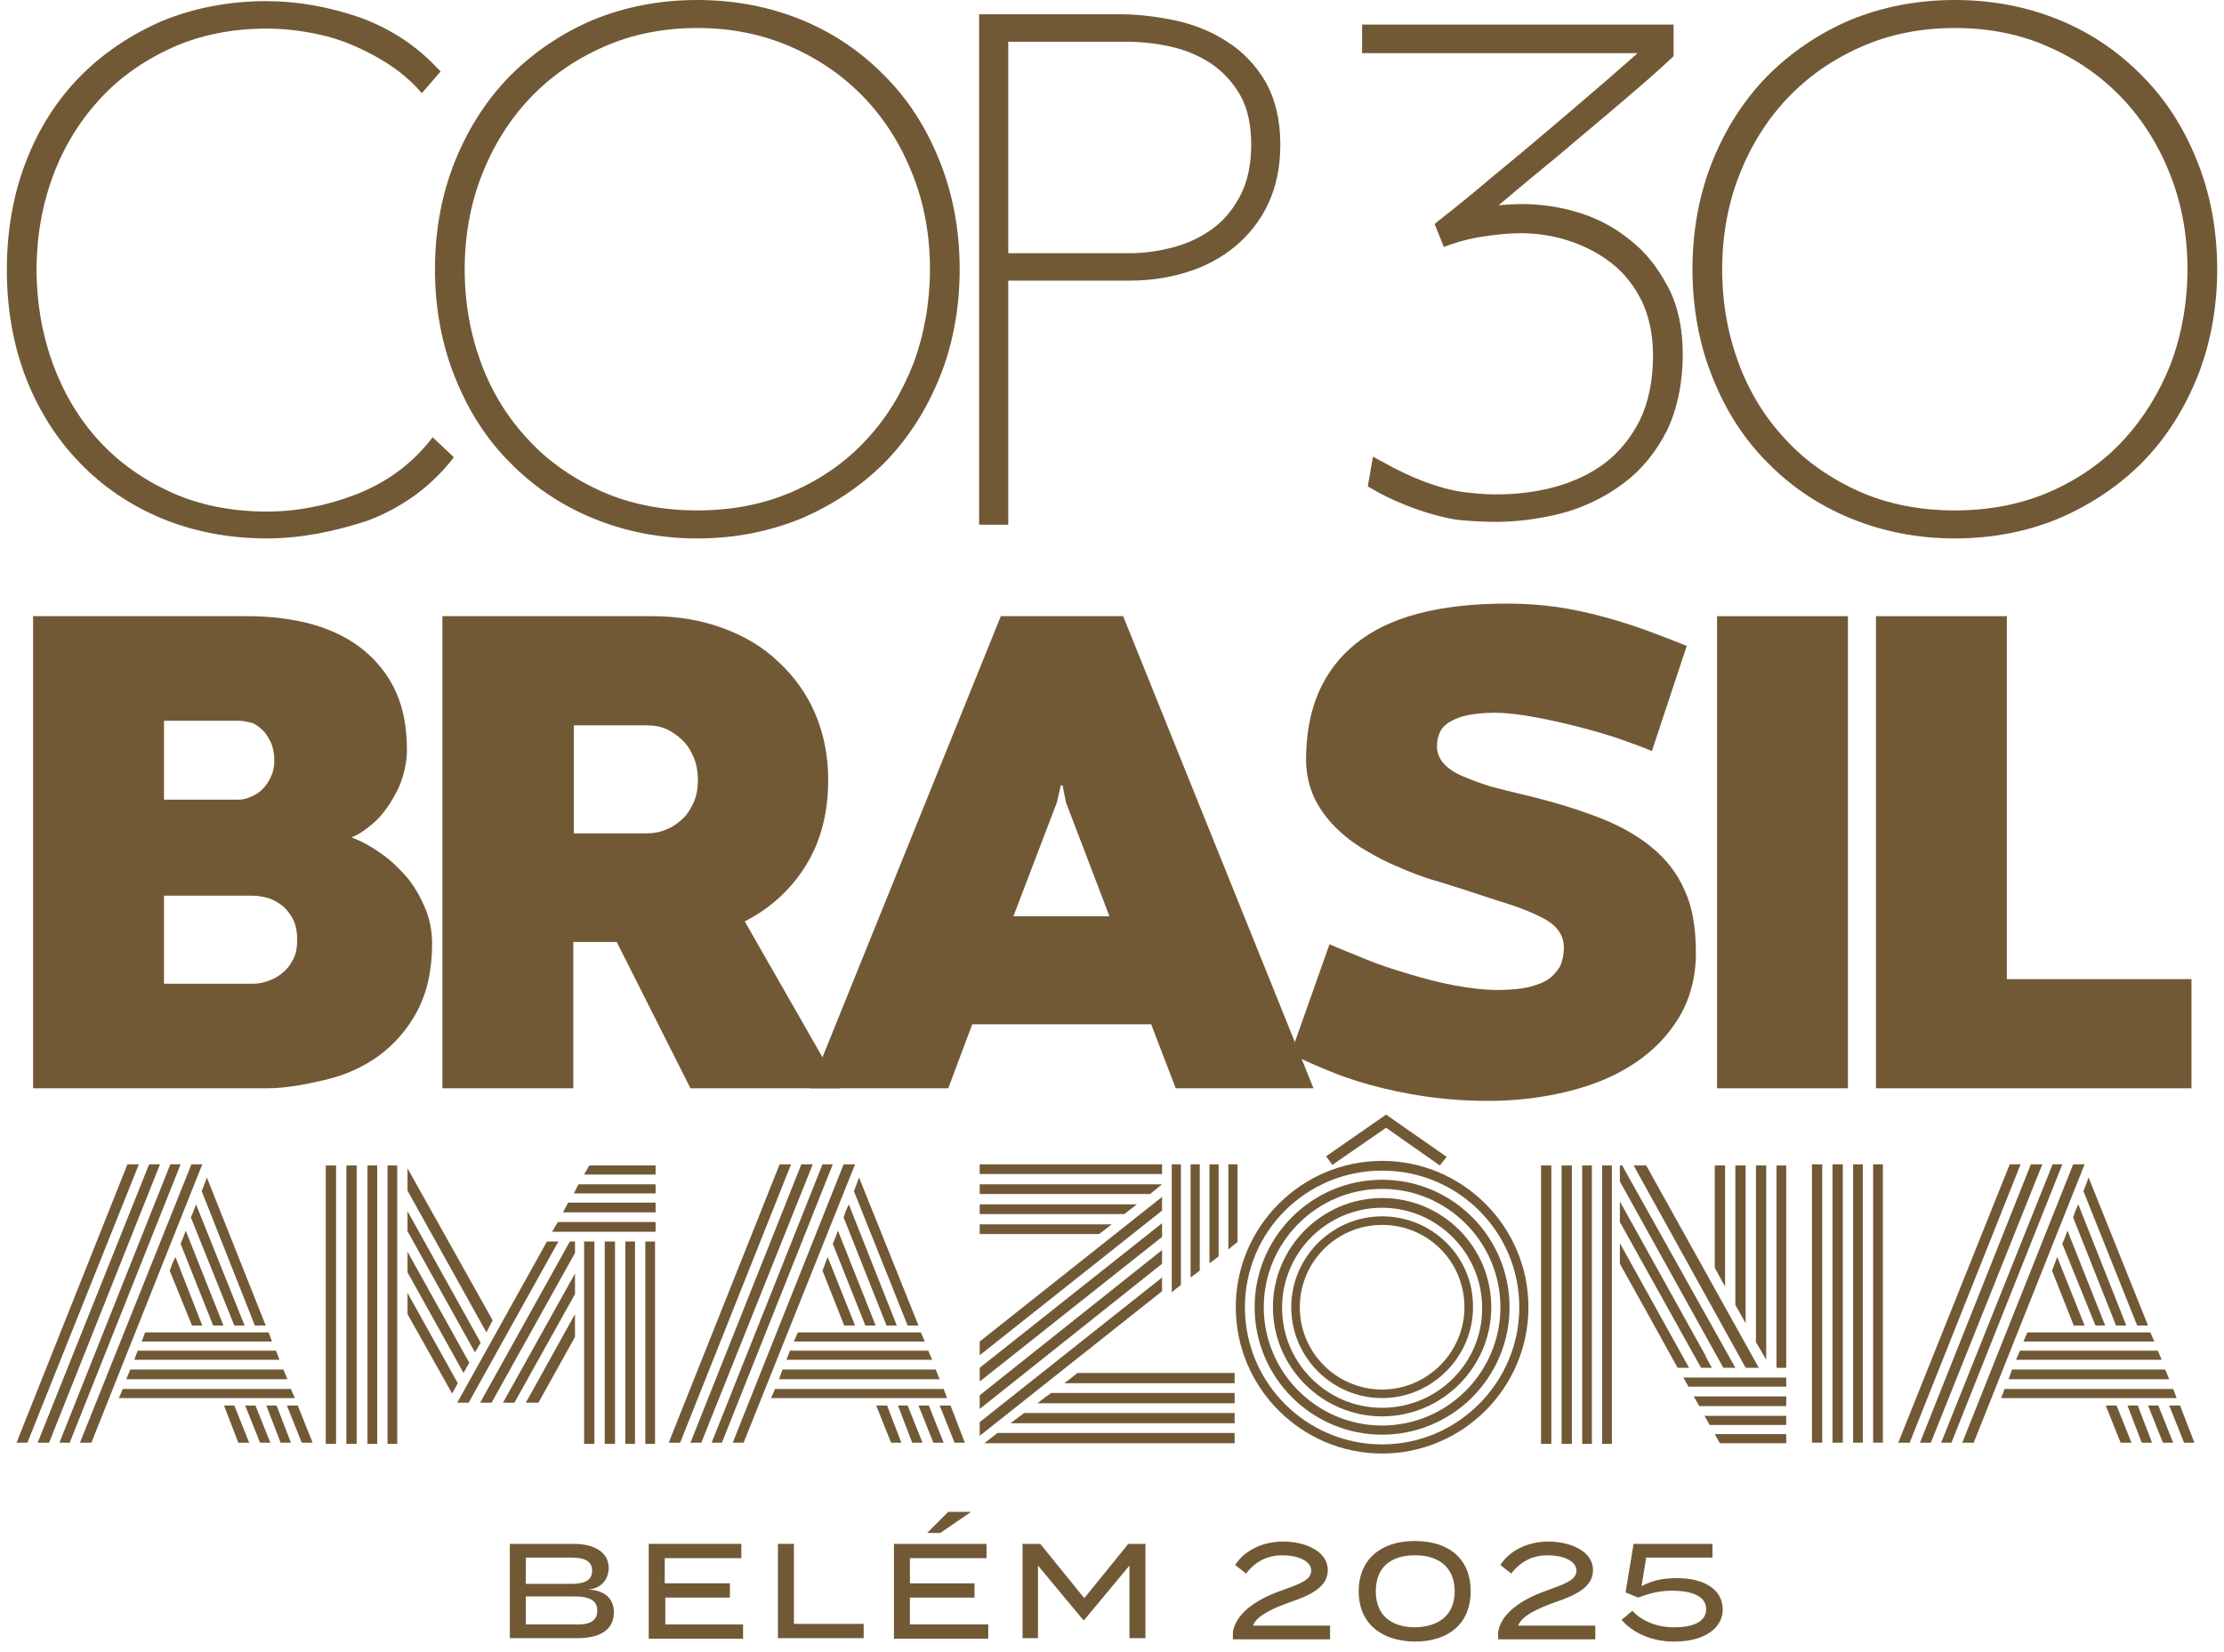 <svg xmlns="http://www.w3.org/2000/svg" width="206" height="153" viewBox="0 0 206 153" fill="none"><path d="M24.723 49.872C21.175 49.872 17.946 49.237 14.981 48.019C12.069 46.801 9.475 45.054 7.357 42.831C5.239 40.66 3.545 37.96 2.38 34.942C1.215 31.924 0.633 28.536 0.633 24.989C0.633 21.442 1.215 18.053 2.38 15.036C3.545 11.965 5.239 9.318 7.357 7.147C9.475 4.976 12.069 3.229 14.981 1.958C17.946 0.741 21.175 0.105 24.67 0.105C27.582 0.105 30.441 0.635 33.247 1.588C36.053 2.594 38.435 4.129 40.395 6.194L40.818 6.617L39.071 8.629L38.594 8.1C37.747 7.2 36.741 6.406 35.629 5.717C34.518 5.029 33.353 4.447 32.135 3.97C30.917 3.494 29.647 3.176 28.376 2.964C27.105 2.753 25.888 2.647 24.723 2.647C21.546 2.647 18.581 3.229 15.987 4.394C13.393 5.559 11.116 7.147 9.263 9.159C7.41 11.171 5.927 13.553 4.921 16.253C3.915 18.953 3.386 21.918 3.386 24.989C3.386 28.059 3.915 31.024 4.921 33.777C5.927 36.477 7.357 38.86 9.21 40.872C11.063 42.884 13.34 44.472 15.934 45.637C18.528 46.801 21.493 47.384 24.723 47.384C27.476 47.384 30.229 46.854 32.982 45.795C35.682 44.737 37.906 43.148 39.653 41.031L40.077 40.501L42.036 42.354L41.665 42.831C39.653 45.266 37.112 47.066 34.041 48.231C30.97 49.237 27.846 49.872 24.723 49.872Z" fill="#725936"></path><path d="M39.864 41.084C38.117 43.255 35.787 44.896 33.087 45.955C30.334 47.014 27.528 47.596 24.721 47.596C21.439 47.596 18.474 47.014 15.827 45.849C13.18 44.684 10.903 43.043 8.997 41.031C7.091 39.019 5.661 36.584 4.602 33.831C3.596 31.078 3.067 28.113 3.067 24.936C3.067 21.812 3.596 18.795 4.655 16.042C5.714 13.289 7.197 10.906 9.05 8.841C10.956 6.83 13.232 5.188 15.88 4.024C18.527 2.859 21.492 2.276 24.721 2.276C25.886 2.276 27.157 2.382 28.428 2.594C29.698 2.806 30.969 3.177 32.24 3.6C33.51 4.077 34.675 4.659 35.84 5.347C36.952 6.035 37.958 6.883 38.858 7.783L39.123 8.047L40.446 6.512L40.234 6.3C38.328 4.288 35.946 2.753 33.193 1.747C30.44 0.741 27.634 0.265 24.721 0.265C21.28 0.265 18.05 0.9 15.139 2.118C12.226 3.335 9.685 5.082 7.62 7.2C5.503 9.371 3.861 11.965 2.696 14.983C1.532 18.001 0.949 21.283 0.949 24.83C0.949 28.378 1.532 31.66 2.696 34.678C3.861 37.696 5.503 40.29 7.62 42.46C9.738 44.631 12.226 46.325 15.139 47.543C17.997 48.761 21.28 49.396 24.721 49.396C27.792 49.396 30.916 48.814 33.881 47.649C36.899 46.484 39.387 44.684 41.399 42.302L41.611 42.037L40.076 40.819L39.864 41.084Z" fill="#725936"></path><path d="M64.591 49.873C61.149 49.873 57.92 49.237 54.955 48.02C51.99 46.802 49.396 45.055 47.225 42.831C45.054 40.66 43.36 38.013 42.142 34.943C40.924 31.925 40.289 28.536 40.289 24.936C40.289 21.336 40.924 17.948 42.142 14.93C43.36 11.912 45.054 9.265 47.225 7.041C49.396 4.871 51.937 3.124 54.902 1.853C57.867 0.635 61.096 0 64.591 0C68.085 0 71.315 0.635 74.28 1.853C77.245 3.071 79.786 4.818 81.957 7.041C84.127 9.212 85.822 11.859 87.04 14.93C88.257 17.948 88.892 21.336 88.892 24.936C88.892 28.536 88.257 31.925 87.04 34.943C85.822 37.96 84.127 40.608 81.957 42.831C79.786 45.002 77.192 46.749 74.227 48.02C71.262 49.237 68.032 49.873 64.591 49.873ZM64.591 2.594C61.467 2.594 58.502 3.177 55.908 4.341C53.261 5.506 50.984 7.094 49.078 9.106C47.172 11.118 45.689 13.501 44.63 16.201C43.572 18.901 43.042 21.866 43.042 24.936C43.042 28.06 43.572 30.972 44.578 33.672C45.584 36.372 47.066 38.754 48.972 40.766C50.825 42.778 53.155 44.366 55.749 45.531C58.396 46.696 61.361 47.278 64.591 47.278C67.82 47.278 70.785 46.696 73.433 45.531C76.08 44.366 78.356 42.778 80.21 40.766C82.116 38.754 83.545 36.372 84.604 33.672C85.61 30.972 86.139 28.007 86.139 24.936C86.139 21.813 85.61 18.901 84.551 16.201C83.492 13.501 82.01 11.118 80.104 9.106C78.198 7.094 75.921 5.506 73.274 4.341C70.626 3.177 67.715 2.594 64.591 2.594Z" fill="#725936"></path><path d="M81.744 7.253C79.626 5.082 77.085 3.388 74.173 2.17C71.261 0.953 68.031 0.317 64.59 0.317C61.148 0.317 57.919 0.953 55.007 2.17C52.094 3.388 49.553 5.135 47.435 7.253C45.318 9.424 43.623 12.018 42.459 15.036C41.241 18.053 40.605 21.336 40.605 24.936C40.605 28.536 41.188 31.819 42.406 34.836C43.623 37.801 45.265 40.448 47.382 42.619C49.5 44.79 52.042 46.484 55.007 47.702C57.919 48.919 61.148 49.555 64.537 49.555C67.925 49.555 71.155 48.919 74.067 47.702C76.979 46.484 79.573 44.737 81.691 42.619C83.808 40.448 85.503 37.854 86.721 34.836C87.938 31.872 88.521 28.536 88.521 24.936C88.521 21.389 87.938 18.053 86.721 15.036C85.556 12.071 83.862 9.424 81.744 7.253ZM64.59 47.596C61.307 47.596 58.289 47.013 55.642 45.849C52.995 44.684 50.665 43.043 48.759 41.031C46.853 39.019 45.37 36.584 44.312 33.83C43.253 31.077 42.723 28.113 42.723 24.936C42.723 21.812 43.253 18.795 44.312 16.041C45.37 13.289 46.906 10.906 48.812 8.841C50.718 6.829 53.047 5.188 55.748 4.023C58.395 2.859 61.413 2.276 64.59 2.276C67.766 2.276 70.731 2.859 73.431 4.023C76.079 5.188 78.461 6.829 80.367 8.841C82.273 10.853 83.808 13.289 84.867 16.041C85.926 18.795 86.456 21.759 86.456 24.936C86.456 28.06 85.926 31.077 84.867 33.83C83.808 36.584 82.326 38.966 80.42 41.031C78.514 43.043 76.184 44.684 73.537 45.849C70.89 47.013 67.872 47.596 64.59 47.596Z" fill="#725936"></path><path d="M181.067 49.873C177.626 49.873 174.396 49.237 171.431 48.02C168.466 46.802 165.872 45.055 163.701 42.831C161.531 40.66 159.836 38.013 158.619 34.943C157.401 31.925 156.766 28.536 156.766 24.936C156.766 21.336 157.401 17.948 158.619 14.93C159.836 11.912 161.531 9.265 163.701 7.041C165.872 4.871 168.414 3.124 171.378 1.853C174.343 0.635 177.573 0 181.067 0C184.562 0 187.791 0.635 190.756 1.853C193.721 3.071 196.263 4.818 198.433 7.041C200.604 9.212 202.298 11.859 203.516 14.93C204.734 17.948 205.369 21.336 205.369 24.936C205.369 28.536 204.734 31.925 203.516 34.943C202.298 37.96 200.604 40.608 198.433 42.831C196.263 45.002 193.668 46.749 190.703 48.02C187.791 49.237 184.509 49.873 181.067 49.873ZM181.067 2.594C177.944 2.594 174.979 3.177 172.384 4.341C169.737 5.506 167.46 7.094 165.554 9.106C163.648 11.118 162.166 13.501 161.107 16.201C160.048 18.901 159.519 21.866 159.519 24.936C159.519 28.06 160.048 30.972 161.054 33.672C162.06 36.372 163.543 38.754 165.449 40.766C167.302 42.778 169.631 44.366 172.226 45.531C174.873 46.696 177.838 47.278 181.067 47.278C184.297 47.278 187.262 46.696 189.909 45.531C192.556 44.366 194.833 42.778 196.686 40.766C198.539 38.754 200.022 36.372 201.081 33.672C202.086 30.972 202.616 28.007 202.616 24.936C202.616 21.813 202.087 18.901 201.028 16.201C199.969 13.501 198.486 11.118 196.58 9.106C194.674 7.094 192.398 5.506 189.75 4.341C187.156 3.177 184.244 2.594 181.067 2.594Z" fill="#725936"></path><path d="M198.222 7.253C196.104 5.082 193.563 3.388 190.651 2.17C187.739 0.953 184.509 0.317 181.068 0.317C177.626 0.317 174.397 0.953 171.485 2.17C168.573 3.388 166.031 5.135 163.914 7.253C161.796 9.424 160.102 12.018 158.937 15.036C157.719 18 157.137 21.336 157.137 24.936C157.137 28.536 157.719 31.819 158.937 34.836C160.155 37.801 161.796 40.448 163.914 42.619C166.031 44.79 168.573 46.484 171.538 47.702C174.45 48.919 177.679 49.555 181.068 49.555C184.456 49.555 187.686 48.919 190.598 47.702C193.51 46.484 196.104 44.737 198.222 42.619C200.34 40.448 202.034 37.854 203.252 34.836C204.47 31.872 205.052 28.536 205.052 24.936C205.052 21.389 204.47 18.053 203.252 15.036C202.034 12.071 200.34 9.424 198.222 7.253ZM181.068 47.596C177.785 47.596 174.767 47.013 172.12 45.849C169.473 44.684 167.143 43.043 165.237 41.031C163.331 39.019 161.849 36.584 160.79 33.83C159.731 31.077 159.202 28.113 159.202 24.936C159.202 21.812 159.731 18.795 160.79 16.041C161.849 13.289 163.384 10.906 165.29 8.841C167.196 6.829 169.526 5.188 172.226 4.023C174.873 2.859 177.891 2.276 181.068 2.276C184.245 2.276 187.209 2.859 189.91 4.023C192.557 5.188 194.939 6.829 196.845 8.841C198.751 10.853 200.287 13.289 201.346 16.041C202.405 18.795 202.934 21.759 202.934 24.936C202.934 28.06 202.405 31.077 201.346 33.83C200.287 36.584 198.804 38.966 196.898 41.031C194.992 43.043 192.663 44.684 190.016 45.849C187.368 47.013 184.35 47.596 181.068 47.596Z" fill="#725936"></path><path d="M90.691 48.549V1.323H103.769C105.463 1.323 107.157 1.535 108.904 1.906C110.652 2.276 112.293 2.964 113.67 3.865C115.099 4.765 116.317 6.035 117.217 7.571C118.117 9.159 118.593 11.118 118.593 13.394C118.593 15.406 118.223 17.259 117.482 18.847C116.74 20.436 115.681 21.759 114.411 22.818C113.14 23.877 111.658 24.671 109.963 25.201C108.269 25.73 106.469 25.995 104.616 25.995H93.392V48.602H90.691V48.549ZM104.669 23.453C106.045 23.453 107.422 23.242 108.799 22.871C110.122 22.5 111.34 21.918 112.399 21.124C113.458 20.33 114.305 19.271 114.94 18C115.576 16.73 115.893 15.194 115.893 13.394C115.893 11.594 115.576 10.059 114.887 8.841C114.199 7.623 113.299 6.671 112.24 5.929C111.128 5.188 109.91 4.659 108.534 4.341C107.157 4.023 105.728 3.865 104.351 3.865H93.392V23.453H104.669Z" fill="#725936"></path><path d="M113.512 4.076C112.135 3.176 110.547 2.541 108.852 2.17C107.158 1.8 105.464 1.588 103.77 1.588H90.957V48.178H93.022V25.677H104.564C106.417 25.677 108.164 25.412 109.805 24.883C111.447 24.354 112.929 23.559 114.147 22.553C115.365 21.547 116.371 20.224 117.112 18.689C117.853 17.153 118.224 15.353 118.224 13.394C118.224 11.118 117.747 9.212 116.9 7.729C116.106 6.194 114.941 4.976 113.512 4.076ZM116.265 13.394C116.265 15.247 115.947 16.835 115.259 18.159C114.57 19.483 113.723 20.542 112.612 21.389C111.553 22.236 110.282 22.818 108.905 23.189C107.529 23.559 106.099 23.771 104.723 23.771H93.128V3.547H104.405C105.782 3.547 107.211 3.706 108.641 4.076C110.07 4.394 111.341 4.976 112.453 5.717C113.565 6.459 114.518 7.465 115.206 8.735C115.894 9.9 116.265 11.488 116.265 13.394Z" fill="#725936"></path><path d="M138.553 48.337C137.547 48.337 136.435 48.284 135.271 48.178C134 48.072 130.294 47.172 127.064 45.266L126.694 45.054L127.17 42.301L127.964 42.725C130.77 44.313 133.312 45.266 135.588 45.584C136.541 45.69 137.494 45.796 138.5 45.796C140.406 45.796 142.259 45.584 144.007 45.107C145.754 44.631 147.342 43.89 148.666 42.884C149.989 41.878 151.101 40.501 151.895 38.913C152.689 37.272 153.113 35.26 153.113 32.931C153.113 30.972 152.742 29.277 152.054 27.848C151.366 26.471 150.413 25.254 149.248 24.354C148.083 23.454 146.76 22.765 145.277 22.289C143.795 21.812 142.312 21.601 140.83 21.601C139.877 21.601 138.818 21.706 137.653 21.865C136.488 22.024 135.376 22.289 134.318 22.66L133.735 22.871L132.888 20.754L133.259 20.436C134.688 19.324 136.329 18 138.13 16.465C139.93 14.983 141.783 13.447 143.583 11.912C145.383 10.377 147.13 8.894 148.719 7.518C149.83 6.565 150.836 5.665 151.684 4.924H126.164V2.276H155.019V5.188L154.807 5.4C153.748 6.406 152.478 7.518 151.048 8.735C149.619 9.953 148.083 11.277 146.548 12.547C145.065 13.818 143.477 15.142 141.783 16.518C140.777 17.365 139.771 18.212 138.818 19.006H138.871C139.559 18.953 140.247 18.901 140.936 18.901C142.736 18.901 144.536 19.165 146.23 19.695C147.977 20.224 149.566 21.071 150.995 22.236C152.425 23.348 153.59 24.83 154.49 26.577C155.39 28.324 155.866 30.389 155.866 32.772C155.866 35.525 155.337 37.96 154.384 39.919C153.378 41.878 152.054 43.519 150.413 44.737C148.825 45.955 146.919 46.907 144.854 47.49C142.842 48.019 140.724 48.337 138.553 48.337Z" fill="#725936"></path><path d="M150.892 22.501C149.515 21.389 147.98 20.595 146.232 20.065C144.538 19.536 142.738 19.271 140.991 19.271C140.356 19.271 139.667 19.324 138.979 19.377C138.608 19.43 138.185 19.483 137.814 19.536C139.032 18.53 140.356 17.471 141.679 16.359C143.373 14.93 144.909 13.659 146.444 12.389C147.98 11.065 149.462 9.794 150.945 8.577C152.374 7.359 153.645 6.194 154.704 5.241L154.809 5.135V2.541H126.59V4.5H152.639C151.686 5.4 150.468 6.459 149.091 7.677C147.45 9.106 145.703 10.588 143.956 12.071C142.156 13.606 140.303 15.142 138.502 16.624C136.702 18.106 135.061 19.43 133.631 20.595L133.42 20.753L134.108 22.395L134.426 22.289C135.538 21.918 136.649 21.654 137.814 21.442C138.979 21.283 140.091 21.177 141.044 21.177C142.579 21.177 144.062 21.389 145.597 21.865C147.08 22.342 148.456 23.03 149.621 23.983C150.786 24.936 151.792 26.154 152.533 27.583C153.274 29.013 153.645 30.76 153.645 32.772C153.645 35.154 153.221 37.219 152.374 38.913C151.527 40.607 150.415 41.984 149.039 42.99C147.662 44.048 146.021 44.79 144.273 45.266C142.473 45.743 140.567 45.955 138.661 45.955C137.655 45.955 136.649 45.901 135.696 45.743C133.367 45.425 130.772 44.472 127.966 42.831L127.543 42.619L127.172 44.737L127.384 44.843C130.561 46.749 134.214 47.596 135.485 47.702C136.649 47.807 137.708 47.86 138.714 47.86C140.832 47.86 142.95 47.596 145.015 47.013C147.08 46.431 148.88 45.531 150.468 44.313C152.056 43.096 153.38 41.507 154.333 39.601C155.286 37.695 155.815 35.313 155.815 32.613C155.815 30.336 155.392 28.271 154.492 26.577C153.433 25.042 152.268 23.612 150.892 22.501Z" fill="#725936"></path><path d="M24.721 100.804H3.066V57.073H22.868C25.145 57.073 27.209 57.338 29.062 57.867C30.863 58.397 32.451 59.191 33.721 60.25C34.992 61.309 35.998 62.579 36.687 64.115C37.375 65.65 37.692 67.45 37.692 69.462C37.692 70.362 37.534 71.209 37.269 72.056C37.004 72.903 36.581 73.697 36.104 74.439C35.628 75.18 35.098 75.815 34.463 76.345C33.828 76.874 33.245 77.298 32.557 77.562C33.563 77.933 34.463 78.462 35.363 79.098C36.263 79.733 37.057 80.527 37.745 81.321C38.434 82.168 38.963 83.121 39.387 84.127C39.81 85.133 40.022 86.245 40.022 87.41C40.022 89.898 39.545 91.963 38.645 93.657C37.745 95.351 36.528 96.728 35.098 97.787C33.616 98.846 31.974 99.587 30.174 100.01C28.374 100.434 26.521 100.804 24.721 100.804ZM22.18 66.762H15.191V74.068H22.127C22.497 74.068 22.868 73.962 23.238 73.803C23.609 73.644 23.98 73.433 24.297 73.115C24.615 72.797 24.88 72.427 25.091 71.95C25.303 71.527 25.409 70.997 25.409 70.415C25.409 69.833 25.303 69.356 25.145 68.88C24.933 68.456 24.721 68.032 24.403 67.715C24.086 67.397 23.768 67.132 23.397 66.974C22.921 66.868 22.55 66.762 22.18 66.762ZM15.191 82.909V91.116H23.45C23.821 91.116 24.244 91.063 24.721 90.904C25.197 90.745 25.621 90.533 26.044 90.216C26.468 89.898 26.839 89.475 27.103 88.945C27.421 88.416 27.527 87.78 27.527 86.986C27.527 86.351 27.421 85.769 27.209 85.292C26.997 84.816 26.68 84.392 26.309 84.021C25.939 83.704 25.515 83.439 24.986 83.227C24.456 83.068 23.927 82.963 23.397 82.963H15.191V82.909Z" fill="#725936"></path><path d="M77.826 100.804H63.955L57.125 87.251H53.101V100.804H40.977V57.073H60.407C62.79 57.073 64.961 57.444 66.972 58.185C68.984 58.926 70.679 59.932 72.108 61.309C73.538 62.632 74.703 64.221 75.497 66.074C76.291 67.927 76.714 69.991 76.714 72.215C76.714 75.286 76.026 77.933 74.65 80.156C73.273 82.38 71.367 84.127 68.984 85.345L77.826 100.804ZM53.101 77.192H59.878C60.513 77.192 61.149 77.086 61.731 76.821C62.313 76.609 62.79 76.239 63.266 75.815C63.69 75.392 64.008 74.862 64.272 74.28C64.537 73.644 64.643 73.009 64.643 72.215C64.643 71.527 64.537 70.838 64.272 70.203C64.008 69.568 63.69 69.038 63.266 68.615C62.843 68.191 62.313 67.821 61.784 67.556C61.202 67.291 60.619 67.185 59.984 67.185H53.154V77.192H53.101Z" fill="#725936"></path><path d="M121.664 100.804H108.904L106.628 94.875H90.056L87.832 100.804H75.019L92.703 57.073H104.033L121.664 100.804ZM98.262 72.744L97.892 74.333L93.868 84.868H102.763L98.739 74.333L98.421 72.744H98.262Z" fill="#725936"></path><path d="M119.547 97.627L123.147 87.462C124.1 87.886 125.212 88.309 126.483 88.839C127.753 89.368 129.077 89.792 130.507 90.215C131.883 90.639 133.313 91.01 134.742 91.274C136.172 91.539 137.495 91.698 138.713 91.698C139.931 91.698 140.99 91.592 141.784 91.38C142.578 91.168 143.213 90.904 143.637 90.533C144.06 90.162 144.378 89.792 144.59 89.315C144.749 88.839 144.855 88.362 144.855 87.78C144.855 87.092 144.643 86.562 144.272 86.086C143.902 85.609 143.266 85.186 142.472 84.815C141.678 84.445 140.672 84.021 139.454 83.65C138.236 83.28 136.86 82.803 135.219 82.274C134.477 82.062 133.63 81.745 132.624 81.48C131.618 81.162 130.612 80.791 129.553 80.315C128.495 79.891 127.489 79.362 126.43 78.727C125.424 78.144 124.471 77.403 123.677 76.609C122.882 75.815 122.194 74.862 121.718 73.856C121.241 72.797 120.976 71.632 120.976 70.362C120.976 65.65 122.512 62.103 125.583 59.614C128.653 57.126 133.313 55.908 139.613 55.908C141.201 55.908 142.737 56.014 144.219 56.226C145.702 56.438 147.131 56.755 148.508 57.126C149.884 57.496 151.208 57.92 152.532 58.397C153.802 58.873 155.073 59.349 156.238 59.826L153.008 69.568C152.426 69.303 151.526 68.985 150.361 68.562C149.196 68.138 147.872 67.767 146.496 67.397C145.066 67.026 143.69 66.709 142.26 66.444C140.831 66.179 139.56 66.02 138.448 66.02C137.336 66.02 136.436 66.126 135.748 66.285C135.06 66.444 134.53 66.709 134.107 66.973C133.736 67.238 133.418 67.609 133.313 67.979C133.154 68.35 133.101 68.721 133.101 69.144C133.101 69.726 133.313 70.256 133.736 70.732C134.16 71.209 134.742 71.579 135.483 71.897C136.225 72.215 137.072 72.532 138.078 72.85C139.084 73.115 140.142 73.379 141.254 73.644C143.743 74.227 145.966 74.915 147.925 75.656C149.884 76.397 151.526 77.297 152.902 78.409C154.279 79.521 155.338 80.844 156.026 82.433C156.767 84.021 157.085 85.927 157.085 88.257C157.085 90.48 156.555 92.492 155.549 94.186C154.543 95.88 153.167 97.31 151.42 98.475C149.673 99.639 147.661 100.486 145.331 101.069C143.002 101.651 140.513 101.969 137.866 101.969C135.748 101.969 133.736 101.81 131.936 101.545C130.136 101.281 128.442 100.91 126.906 100.486C125.371 100.063 123.994 99.586 122.777 99.057C121.559 98.58 120.5 98.051 119.547 97.627Z" fill="#725936"></path><path d="M159.043 100.804V57.073H171.167V100.804H159.043Z" fill="#725936"></path><path d="M173.762 100.804V57.073H185.886V90.692H202.987V100.804H173.762Z" fill="#725936"></path><path d="M56.859 149.353C56.859 150.941 55.588 151.736 53.523 151.736H47.223V143H53.153C55.059 143 56.382 143.794 56.382 145.224C56.382 146.23 55.747 147.13 54.476 147.235C55.853 147.288 56.859 147.924 56.859 149.353ZM48.705 146.706H52.888C54.053 146.706 54.847 146.441 54.847 145.488C54.847 144.535 54.053 144.271 52.888 144.271H48.705V146.706ZM55.323 149.194C55.323 148.188 54.529 147.871 53.205 147.871H48.705V150.465H53.205C54.529 150.518 55.323 150.2 55.323 149.194Z" fill="#725936"></path><path d="M68.826 150.465V151.789H60.09V143H68.667V144.324H61.572V146.653H67.608V147.977H61.625V150.465H68.826Z" fill="#725936"></path><path d="M79.996 150.412V151.736H72.055V143H73.537V150.412H79.996Z" fill="#725936"></path><path d="M91.537 150.465V151.789H82.801V143H91.378V144.324H84.283V146.653H90.266V147.977H84.283V150.465H91.537ZM87.089 141.994H85.872L87.831 140.035H89.948L87.089 141.994Z" fill="#725936"></path><path d="M106.098 143V151.736H104.616V145.012L100.433 150.041H100.327L96.144 145.012V151.736H94.715V143H96.356L100.433 148.03L104.51 143H106.098Z" fill="#725936"></path><path d="M118.858 142.788C120.923 142.788 122.988 143.688 122.988 145.435C122.988 146.918 121.559 147.712 119.494 148.4C117.694 149.035 116.37 149.724 116.052 150.571H123.2V151.841H114.199V151.153C114.464 149.565 116.105 148.241 118.647 147.341C120.235 146.759 121.453 146.388 121.453 145.488C121.453 144.535 120.129 144.059 118.805 144.059C117.376 144.059 116.264 144.641 115.417 145.753L114.411 144.959C115.205 143.688 116.846 142.788 118.858 142.788Z" fill="#725936"></path><path d="M125.848 147.394C125.848 144.535 127.807 142.735 131.036 142.735C134.319 142.735 136.225 144.482 136.225 147.394C136.225 150.253 134.319 152.053 131.036 152.053C127.807 152 125.848 150.253 125.848 147.394ZM134.742 147.394C134.742 145.224 133.313 144.059 131.089 144.059C128.813 144.059 127.436 145.171 127.436 147.394C127.436 149.565 128.813 150.73 131.089 150.73C133.313 150.677 134.742 149.565 134.742 147.394Z" fill="#725936"></path><path d="M143.425 142.788C145.49 142.788 147.554 143.688 147.554 145.435C147.554 146.918 146.125 147.712 144.06 148.4C142.26 149.035 140.936 149.724 140.619 150.571H147.766V151.841H138.766V151.153C139.03 149.565 140.672 148.241 143.213 147.341C144.801 146.759 146.019 146.388 146.019 145.488C146.019 144.535 144.695 144.059 143.372 144.059C141.942 144.059 140.83 144.641 139.983 145.753L138.977 144.959C139.772 143.688 141.413 142.788 143.425 142.788Z" fill="#725936"></path><path d="M155.07 150.73C156.764 150.73 158.035 150.253 158.035 149.036C158.035 147.871 156.764 147.341 154.858 147.341C153.8 147.341 152.846 147.553 151.735 147.977L150.57 147.5L151.311 143H158.617V144.271H152.476L152.052 146.918C153.164 146.335 154.117 146.177 155.388 146.177C157.612 146.177 159.57 147.077 159.57 149.088C159.57 150.73 157.982 152.053 155.07 152.053C153.005 152.053 151.258 151.259 150.199 150.041L151.205 149.194C151.946 150.041 153.323 150.73 155.07 150.73Z" fill="#725936"></path><path d="M168.785 107.846H167.832V133.629H168.785V107.846Z" fill="#725936"></path><path d="M114.625 107.846V115.046L114.148 115.417L113.777 115.734V107.846H114.625Z" fill="#725936"></path><path d="M107.636 107.846H90.746V108.746H107.636V107.846Z" fill="#725936"></path><path d="M114.358 132.729V133.681H91.168L91.856 133.152L92.386 132.729H114.358Z" fill="#725936"></path><path d="M128.019 107.527C120.554 107.527 114.465 113.616 114.465 121.081C114.465 128.546 120.554 134.634 128.019 134.634C135.484 134.634 141.573 128.546 141.573 121.081C141.573 113.616 135.484 107.527 128.019 107.527ZM128.019 133.787C121.03 133.787 115.312 128.122 115.312 121.081C115.312 114.092 120.977 108.427 128.019 108.427C135.06 108.427 140.726 114.092 140.726 121.081C140.726 128.069 135.007 133.787 128.019 133.787Z" fill="#725936"></path><path d="M128.018 109.274C121.505 109.274 116.211 114.569 116.211 121.081C116.211 127.593 121.505 132.887 128.018 132.887C134.53 132.887 139.824 127.593 139.824 121.081C139.824 114.569 134.53 109.274 128.018 109.274ZM128.018 132.04C121.982 132.04 117.058 127.116 117.058 121.081C117.058 115.045 121.982 110.122 128.018 110.122C134.053 110.122 138.977 115.045 138.977 121.081C138.977 127.116 134.053 132.04 128.018 132.04Z" fill="#725936"></path><path d="M128.019 110.969C122.46 110.969 117.906 115.522 117.906 121.081C117.906 126.64 122.46 131.193 128.019 131.193C133.578 131.193 138.131 126.64 138.131 121.081C138.131 115.522 133.631 110.969 128.019 110.969ZM128.019 130.399C122.883 130.399 118.753 126.216 118.753 121.134C118.753 115.998 122.936 111.869 128.019 111.869C133.101 111.869 137.284 116.051 137.284 121.134C137.337 126.216 133.154 130.399 128.019 130.399Z" fill="#725936"></path><path d="M128.02 112.663C123.361 112.663 119.602 116.475 119.602 121.081C119.602 125.74 123.414 129.499 128.02 129.499C132.626 129.499 136.438 125.687 136.438 121.081C136.491 116.422 132.679 112.663 128.02 112.663ZM128.02 128.705C123.837 128.705 120.396 125.317 120.396 121.081C120.396 116.899 123.784 113.457 128.02 113.457C132.255 113.457 135.644 116.846 135.644 121.081C135.644 125.264 132.202 128.705 128.02 128.705Z" fill="#725936"></path><path d="M133.364 107.951L128.387 104.457L123.411 107.898L122.828 107.104L128.387 103.239L133.999 107.157L133.364 107.951Z" fill="#725936"></path><path d="M18.737 122.776H17.784L15.719 117.693L15.983 117.005L16.248 116.423L18.737 122.776Z" fill="#725936"></path><path d="M12.809 107.846H12.332H12.279H11.803L1.531 133.629H2.008H2.061H2.537L12.861 107.846H12.809Z" fill="#725936"></path><path d="M15.775 107.846L5.504 133.629H6.457L16.728 107.846H15.775Z" fill="#725936"></path><path d="M27.315 129.499H11.008L11.378 128.652H26.944L27.315 129.499Z" fill="#725936"></path><path d="M20.697 122.776H19.744L16.727 115.205L16.991 114.569L17.203 113.987L20.697 122.776Z" fill="#725936"></path><path d="M22.657 122.776H21.703L17.68 112.769L17.944 112.134L18.156 111.552L22.657 122.776Z" fill="#725936"></path><path d="M24.613 122.776H23.608L18.684 110.334L18.948 109.646L19.16 109.063L24.613 122.776Z" fill="#725936"></path><path d="M13.812 107.846H14.819L4.547 133.629H3.488L13.812 107.846Z" fill="#725936"></path><path d="M17.73 107.846H18.736L8.465 133.629H7.406L17.73 107.846Z" fill="#725936"></path><path d="M26.626 127.753H11.695L12.066 126.853H26.255L26.626 127.753Z" fill="#725936"></path><path d="M25.886 125.953H12.438L12.755 125.105H25.568L25.886 125.953Z" fill="#725936"></path><path d="M25.197 124.258H13.125L13.443 123.411H24.879L25.197 124.258Z" fill="#725936"></path><path d="M28.957 133.629H27.951L26.574 130.188H27.58L28.957 133.629Z" fill="#725936"></path><path d="M26.945 133.629H25.992L24.668 130.188H25.621L26.945 133.629Z" fill="#725936"></path><path d="M25.041 133.629H24.087L22.711 130.188H23.664L25.041 133.629Z" fill="#725936"></path><path d="M23.08 133.629H22.074L20.75 130.188H21.703L23.08 133.629Z" fill="#725936"></path><path d="M79.201 122.776H78.195L76.184 117.693L76.448 117.005L76.66 116.423L79.201 122.776Z" fill="#725936"></path><path d="M73.219 107.846H72.795H72.742H72.213L61.941 133.629H62.471H63L73.272 107.846H73.219Z" fill="#725936"></path><path d="M76.185 107.846L65.914 133.629H66.867L77.138 107.846H76.185Z" fill="#725936"></path><path d="M87.725 129.499H71.418L71.789 128.652H87.407L87.725 129.499Z" fill="#725936"></path><path d="M81.108 122.776H80.155L77.137 115.205L77.401 114.569L77.613 113.987L81.108 122.776Z" fill="#725936"></path><path d="M83.068 122.776H82.115L78.144 112.769L78.356 112.134L78.621 111.552L83.068 122.776Z" fill="#725936"></path><path d="M85.076 122.776H84.071L79.094 110.334L79.359 109.646L79.57 109.063L85.076 122.776Z" fill="#725936"></path><path d="M74.225 107.846H75.283L64.959 133.629H63.953L74.225 107.846Z" fill="#725936"></path><path d="M78.142 107.846H79.201L68.877 133.629H67.871L78.142 107.846Z" fill="#725936"></path><path d="M87.038 127.753H72.16L72.478 126.853H86.667L87.038 127.753Z" fill="#725936"></path><path d="M86.349 125.953H72.848L73.165 125.105H85.978L86.349 125.953Z" fill="#725936"></path><path d="M85.659 124.258H73.535L73.906 123.411H85.289L85.659 124.258Z" fill="#725936"></path><path d="M89.369 133.629H88.416L87.039 130.188H88.045L89.369 133.629Z" fill="#725936"></path><path d="M87.408 133.629H86.455L85.078 130.188H86.031L87.408 133.629Z" fill="#725936"></path><path d="M85.448 133.629H84.496L83.172 130.188H84.072L85.448 133.629Z" fill="#725936"></path><path d="M83.49 133.629H82.537L81.16 130.188H82.166L83.49 133.629Z" fill="#725936"></path><path d="M193.088 122.776H192.082L190.07 117.693L190.335 117.005L190.547 116.423L193.088 122.776Z" fill="#725936"></path><path d="M187.105 107.846H186.682H186.629H186.152L175.828 133.629H176.358H176.887L187.158 107.846H187.105Z" fill="#725936"></path><path d="M190.125 107.846L179.801 133.629H180.754L191.025 107.846H190.125Z" fill="#725936"></path><path d="M201.613 129.499H185.359L185.677 128.652H201.296L201.613 129.499Z" fill="#725936"></path><path d="M194.994 122.776H194.094L191.023 115.205L191.288 114.569L191.5 113.987L194.994 122.776Z" fill="#725936"></path><path d="M196.951 122.776H195.998L192.027 112.769L192.239 112.134L192.504 111.552L196.951 122.776Z" fill="#725936"></path><path d="M198.963 122.776H197.957L192.98 110.334L193.245 109.646L193.457 109.063L198.963 122.776Z" fill="#725936"></path><path d="M188.111 107.846H189.17L178.846 133.629H177.84L188.111 107.846Z" fill="#725936"></path><path d="M192.029 107.846H193.088L182.817 133.629H181.758L192.029 107.846Z" fill="#725936"></path><path d="M200.924 127.753H186.047L186.365 126.853H200.554L200.924 127.753Z" fill="#725936"></path><path d="M200.235 125.953H186.734L187.105 125.105H199.865L200.235 125.953Z" fill="#725936"></path><path d="M199.546 124.258H187.422L187.792 123.411H199.176L199.546 124.258Z" fill="#725936"></path><path d="M203.255 133.629H202.302L200.926 130.188H201.932L203.255 133.629Z" fill="#725936"></path><path d="M201.294 133.629H200.341L198.965 130.188H199.918L201.294 133.629Z" fill="#725936"></path><path d="M199.335 133.629H198.382L197.059 130.188H198.012L199.335 133.629Z" fill="#725936"></path><path d="M197.429 133.629H196.423L195.047 130.188H196.053L197.429 133.629Z" fill="#725936"></path><path d="M31.129 107.951H30.176V133.735H31.129V107.951Z" fill="#725936"></path><path d="M51.67 113.192L51.141 114.092H60.724V113.192H51.67Z" fill="#725936"></path><path d="M45.635 122.299L37.746 108.216V110.281L45.053 123.411L45.635 122.299Z" fill="#725936"></path><path d="M37.746 119.758V121.717L41.876 129.076L42.405 128.123L37.746 119.758Z" fill="#725936"></path><path d="M50.664 114.992L42.352 129.922H43.41L51.723 114.992H50.664Z" fill="#725936"></path><path d="M49.289 129.923H49.872L53.26 123.835V121.717L48.707 129.923H49.289Z" fill="#725936"></path><path d="M55.059 114.992H54.105V133.734H55.059V114.992Z" fill="#725936"></path><path d="M52.625 111.393L52.148 112.293H60.725V111.393H52.625Z" fill="#725936"></path><path d="M53.576 109.698L53.152 110.545H60.724V109.698H53.576Z" fill="#725936"></path><path d="M54.582 107.951L54.105 108.798H60.724V107.951H54.582Z" fill="#725936"></path><path d="M33.035 107.951H32.082V133.735H33.035V107.951Z" fill="#725936"></path><path d="M34.939 107.951H34.039V133.735H34.939V107.951Z" fill="#725936"></path><path d="M36.795 107.951H35.895V133.735H36.795V107.951Z" fill="#725936"></path><path d="M43.464 126.216L37.746 115.945V117.851L42.935 127.169L43.464 126.216Z" fill="#725936"></path><path d="M44.523 124.363L37.746 112.187V114.04L43.994 125.263L44.523 124.363Z" fill="#725936"></path><path d="M56.965 114.992H56.012V133.734H56.965V114.992Z" fill="#725936"></path><path d="M58.818 114.992H57.918V133.734H58.818V114.992Z" fill="#725936"></path><path d="M59.773 133.734H60.673V117.957V114.992H59.773V133.734Z" fill="#725936"></path><path d="M47.649 129.922L53.261 119.863V117.957L46.59 129.922H47.649Z" fill="#725936"></path><path d="M44.473 129.922H45.532L53.261 116.051V114.992H52.785L44.473 129.922Z" fill="#725936"></path><path d="M143.691 107.951H142.738V133.735H143.691V107.951Z" fill="#725936"></path><path d="M156.398 128.44L155.922 127.593H165.452V128.44H156.398Z" fill="#725936"></path><path d="M159.785 107.951V119.175L158.832 117.428V107.951H159.785Z" fill="#725936"></path><path d="M157.404 130.24L156.875 129.34H165.452V130.24H157.404Z" fill="#725936"></path><path d="M158.355 131.988L157.879 131.141H165.45V131.988H158.355Z" fill="#725936"></path><path d="M159.308 133.682L158.832 132.835H165.45V133.682H159.308Z" fill="#725936"></path><path d="M145.598 107.951H144.645V133.735H145.598V107.951Z" fill="#725936"></path><path d="M147.451 107.951H146.551V133.735H147.451V107.951Z" fill="#725936"></path><path d="M149.302 107.951H148.402V133.735H149.302V107.951Z" fill="#725936"></path><path d="M161.691 107.951V122.563L160.738 120.869V107.951H161.691Z" fill="#725936"></path><path d="M152.481 107.951L162.911 126.693H161.694L151.316 107.951H152.481Z" fill="#725936"></path><path d="M163.598 107.951V125.952L162.645 124.311V107.951H163.598Z" fill="#725936"></path><path d="M164.551 107.951H165.451V123.675V126.693H164.551V107.951Z" fill="#725936"></path><path d="M156.449 126.693H155.39L152.902 122.193L150.043 117.057V115.151L156.449 126.693Z" fill="#725936"></path><path d="M150.255 107.951L160.738 126.693H159.626L150.043 109.434V107.951H150.255Z" fill="#725936"></path><path d="M158.567 126.693H157.561L150.043 113.192V111.286L157.985 125.581V125.634L158.567 126.693Z" fill="#725936"></path><path d="M170.691 107.846H169.738V133.629H170.691V107.846Z" fill="#725936"></path><path d="M172.545 107.846H171.645V133.629H172.545V107.846Z" fill="#725936"></path><path d="M174.4 107.846H173.5V133.629H174.4V107.846Z" fill="#725936"></path><path d="M105.306 111.552L104.141 112.452H90.746V111.552H105.306Z" fill="#725936"></path><path d="M102.976 113.404L101.812 114.304H90.746V113.404H102.976Z" fill="#725936"></path><path d="M114.36 130.876V131.829H93.606L94.294 131.3L94.876 130.876H114.36Z" fill="#725936"></path><path d="M114.36 129.022V129.975H96.094L96.782 129.446L97.364 129.022H114.36Z" fill="#725936"></path><path d="M114.36 127.17V128.123H98.582L99.27 127.593L99.8 127.17H114.36Z" fill="#725936"></path><path d="M107.636 118.328V119.599L90.746 132.993V131.723L107.636 118.328Z" fill="#725936"></path><path d="M107.636 115.787V117.058L90.746 130.505V129.235L107.636 115.787Z" fill="#725936"></path><path d="M107.636 113.299V114.569L90.746 127.964V126.693L107.636 113.299Z" fill="#725936"></path><path d="M107.636 110.863V112.134L90.746 125.529V124.258L107.636 110.863Z" fill="#725936"></path><path d="M107.636 109.698L106.524 110.598H90.746V109.698H107.636Z" fill="#725936"></path><path d="M112.874 107.846V116.37L112.398 116.74L112.027 117.005V107.846H112.874Z" fill="#725936"></path><path d="M111.128 107.846V117.693L110.705 118.011L110.281 118.328V107.846H111.128Z" fill="#725936"></path><path d="M109.382 107.846V119.017L108.906 119.387L108.535 119.705V107.846H109.382Z" fill="#725936"></path></svg>
